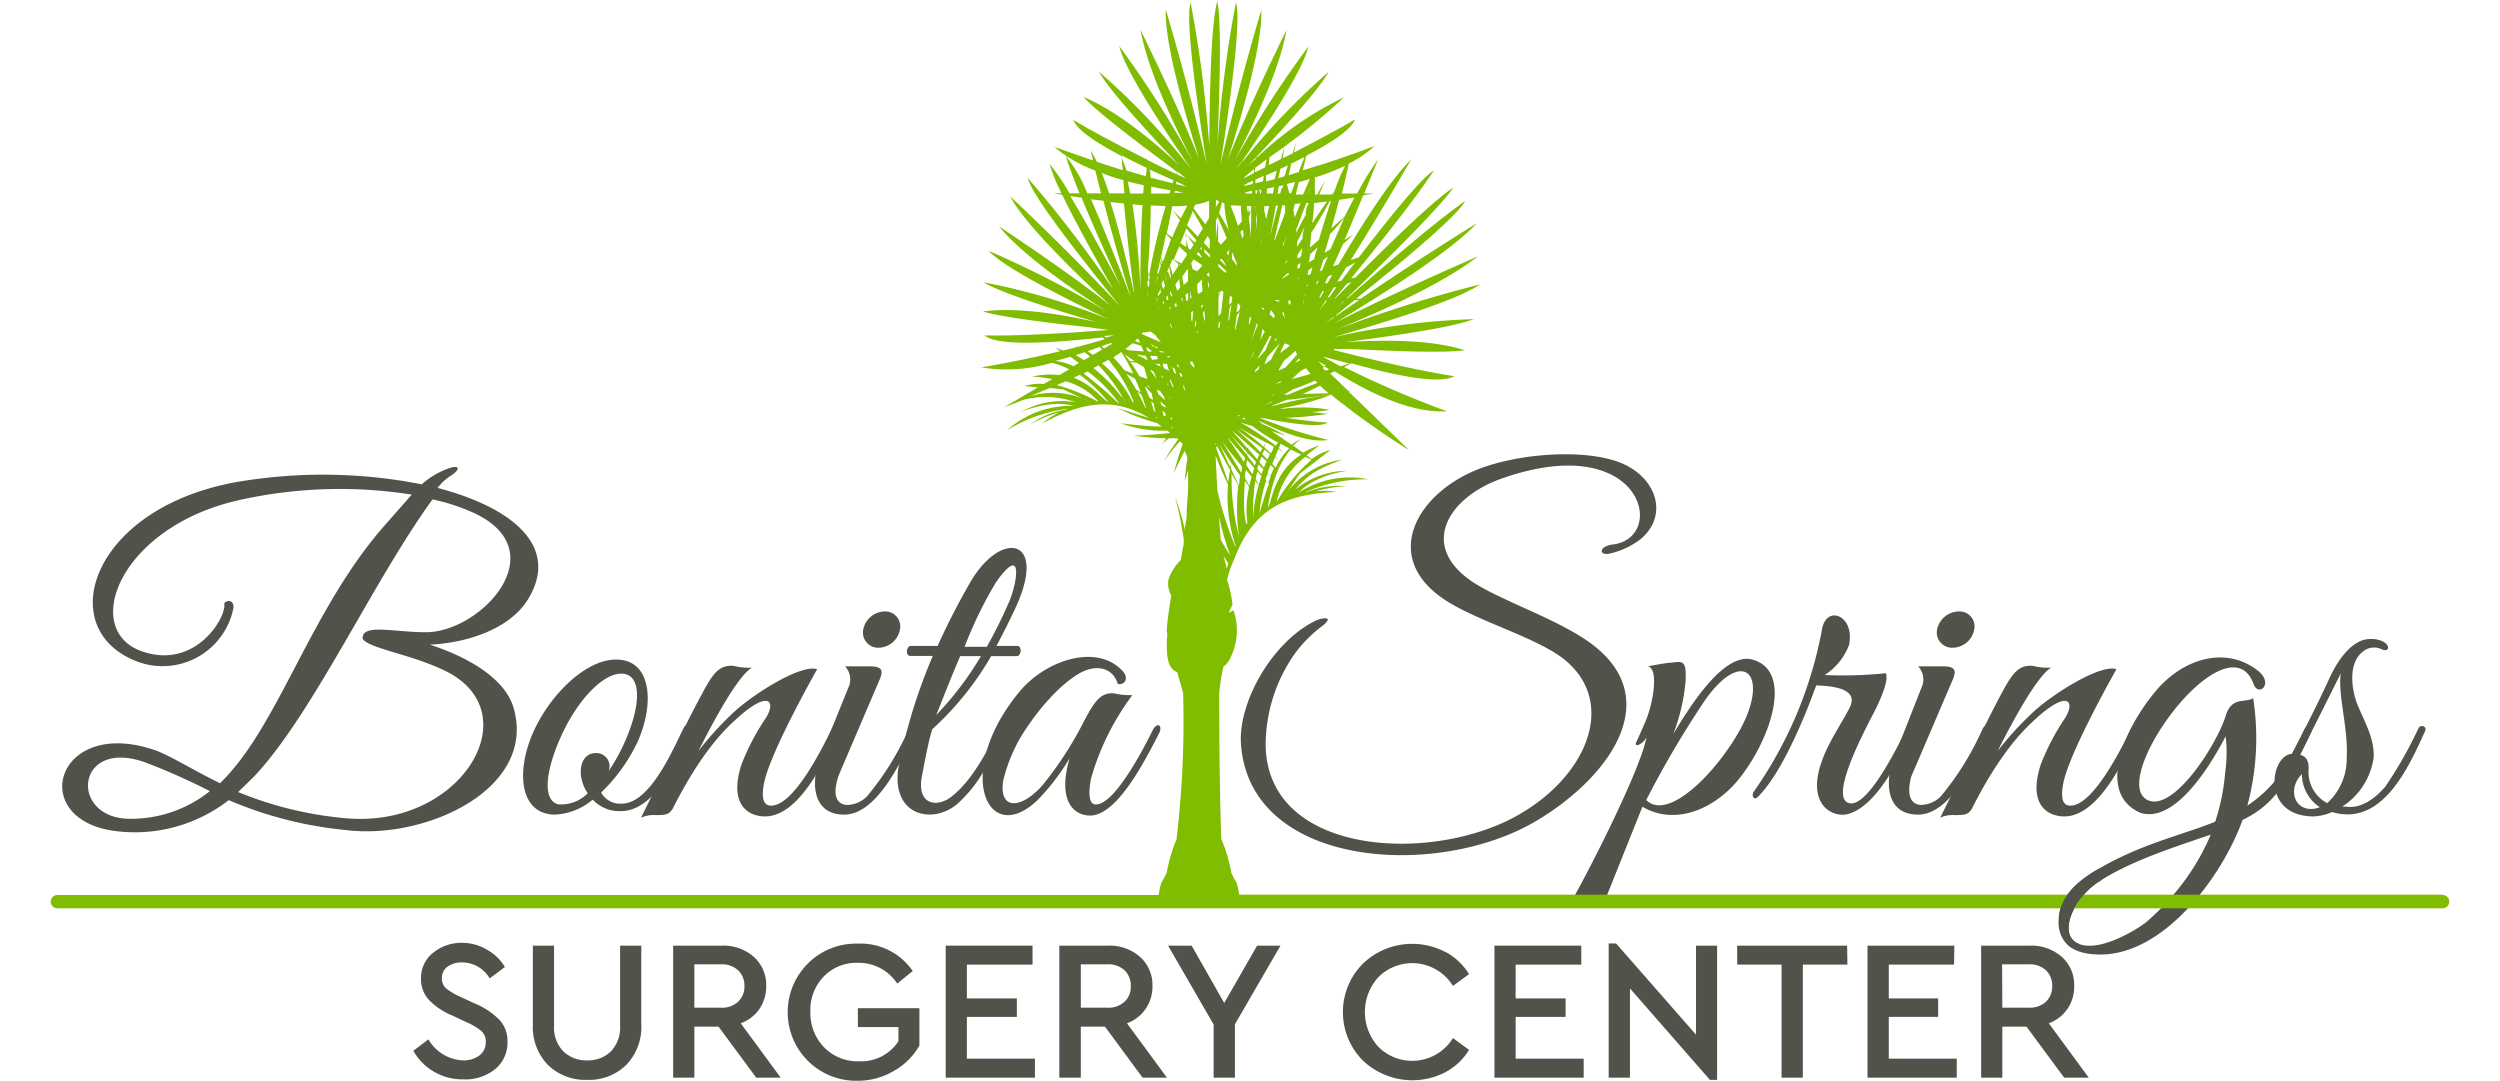 <svg id="Layer_1" data-name="Layer 1" xmlns="http://www.w3.org/2000/svg" width="3.47in" height="1.5in" viewBox="0 0 250.16 107.97"><defs><style>.cls-1{fill:#fff;}.cls-2{fill:#51534a;}.cls-3{fill:#80bc00;fill-rule:evenodd;}</style></defs><rect class="cls-1" width="250.16" height="107.97"/><path class="cls-2" d="M48.77,100.8a4.71,4.71,0,0,1,1.75,1.71L49,103.65a3.19,3.19,0,0,0-2.78-1.6,2.36,2.36,0,0,0-1.42.41,1.35,1.35,0,0,0-.58,1.19,1.3,1.3,0,0,0,.42,1,6.82,6.82,0,0,0,1.42.84l1.48.68A7.51,7.51,0,0,1,50,107.82a3.08,3.08,0,0,1,.78,2.16,3.42,3.42,0,0,1-1.26,2.77,4.75,4.75,0,0,1-3.17,1,5.63,5.63,0,0,1-2.92-.76,5.57,5.57,0,0,1-2.07-2.1l1.51-1.14a4.19,4.19,0,0,0,3.46,2.1,2.6,2.6,0,0,0,1.65-.5,1.62,1.62,0,0,0,.63-1.34,1.38,1.38,0,0,0-.45-1.1,6.1,6.1,0,0,0-1.49-.88l-1.46-.69a6.76,6.76,0,0,1-2.27-1.52,3,3,0,0,1-.81-2.14,3.19,3.19,0,0,1,1.2-2.59,4.5,4.5,0,0,1,3-1A4.83,4.83,0,0,1,48.77,100.8Z" transform="translate(0 -5.83)"/><path class="cls-2" d="M64.17,108.24a5.44,5.44,0,0,1-1.51,4.07,5.29,5.29,0,0,1-3.89,1.49,5.35,5.35,0,0,1-3.94-1.49,5.44,5.44,0,0,1-1.51-4.07v-7.87h2.12v8a3.43,3.43,0,0,0,.93,2.58,3.31,3.31,0,0,0,2.4.9,3.24,3.24,0,0,0,2.36-.9,3.46,3.46,0,0,0,.92-2.58v-8h2.12Z" transform="translate(0 -5.83)"/><path class="cls-2" d="M75.67,113.58l-3.77-5.1H69.48v5.1H67.36V100.37h4.82a4.65,4.65,0,0,1,3.25,1.12,3.78,3.78,0,0,1,1.24,2.92,4,4,0,0,1-.67,2.28,3.87,3.87,0,0,1-1.88,1.45l4,5.44Zm-6.19-7h2.66a2.35,2.35,0,0,0,1.72-.6,2.06,2.06,0,0,0,.63-1.56,2.09,2.09,0,0,0-.63-1.58,2.35,2.35,0,0,0-1.72-.6H69.48Z" transform="translate(0 -5.83)"/><path class="cls-2" d="M91.33,102.91l-1.55,1.26a4.59,4.59,0,0,0-3.94-2.08,4.52,4.52,0,0,0-3.42,1.38A4.81,4.81,0,0,0,81.09,107a4.89,4.89,0,0,0,1.37,3.54,4.66,4.66,0,0,0,3.5,1.4,4.44,4.44,0,0,0,3.94-2v-1.42H85.84v-1.89H92v3.73a6.61,6.61,0,0,1-2.53,2.53,7.06,7.06,0,0,1-3.64,1,6.83,6.83,0,0,1-5-2,6.88,6.88,0,0,1,0-9.72,6.79,6.79,0,0,1,5-2A6.33,6.33,0,0,1,91.33,102.91Z" transform="translate(0 -5.83)"/><path class="cls-2" d="M103.32,102.27H96.75v3.38h5v1.85h-5v4.18h6.81v1.9H94.63V100.37h8.69Z" transform="translate(0 -5.83)"/><path class="cls-2" d="M114.33,113.58l-3.76-5.1h-2.42v5.1H106V100.37h4.83a4.63,4.63,0,0,1,3.24,1.12,3.75,3.75,0,0,1,1.25,2.92,3.91,3.91,0,0,1-.68,2.28,3.85,3.85,0,0,1-1.87,1.45l4,5.44Zm-6.18-7h2.66a2.37,2.37,0,0,0,1.72-.6,2,2,0,0,0,.62-1.56,2.08,2.08,0,0,0-.62-1.58,2.37,2.37,0,0,0-1.72-.6h-2.66Z" transform="translate(0 -5.83)"/><path class="cls-2" d="M123.57,108.24v5.34h-2.13v-5.32l-4.56-7.89h2.36l3.26,5.74,3.29-5.74h2.34Z" transform="translate(0 -5.83)"/><path class="cls-2" d="M144.64,101a6.23,6.23,0,0,1,2.36,2.22l-1.61,1.18a4.79,4.79,0,0,0-7.45-.89,5.17,5.17,0,0,0,0,7,4.79,4.79,0,0,0,7.45-.89l1.61,1.18a6.17,6.17,0,0,1-2.34,2.22,7.19,7.19,0,0,1-8.27-1.14,6.87,6.87,0,0,1,0-9.72,7.13,7.13,0,0,1,8.24-1.15Z" transform="translate(0 -5.83)"/><path class="cls-2" d="M158.23,102.27h-6.57v3.38h5v1.85h-5v4.18h6.81v1.9h-8.93V100.37h8.69Z" transform="translate(0 -5.83)"/><path class="cls-2" d="M171.82,100.37V113.8h-.72l-8-9.15v8.93h-2.13V100.15h.74l8,9.13v-8.91Z" transform="translate(0 -5.83)"/><path class="cls-2" d="M184.86,102.27H180.4v11.31h-2.13V102.27h-4.44v-1.9h11Z" transform="translate(0 -5.83)"/><path class="cls-2" d="M195.53,102.27H189v3.38h4.94v1.85H189v4.18h6.8v1.9h-8.93V100.37h8.69Z" transform="translate(0 -5.83)"/><path class="cls-2" d="M206.55,113.58l-3.77-5.1h-2.42v5.1h-2.12V100.37h4.82a4.65,4.65,0,0,1,3.25,1.12,3.74,3.74,0,0,1,1.24,2.92,3.85,3.85,0,0,1-2.54,3.73l4,5.44Zm-6.19-7H203a2.4,2.4,0,0,0,1.73-.6,2.09,2.09,0,0,0,.62-1.56,2.12,2.12,0,0,0-.62-1.58,2.4,2.4,0,0,0-1.73-.6h-2.66Z" transform="translate(0 -5.83)"/><path class="cls-2" d="M43,70.25c2.93.93,7.4,3,8.38,6.29,2.39,8.11-8.73,13.25-16.71,12.27a39.14,39.14,0,0,1-11.78-3,15.33,15.33,0,0,1-11.3,3.1c-9-1.11-6-11.57,4-8.07,1.63.62,3.63,1.91,6.42,3.28,5.89-5.67,9.08-17.54,16.66-26l2.53-2.88a46.06,46.06,0,0,0-17,.49C11.91,58.33,7.88,69,14.44,71c5.23,1.64,8.24-3.54,8-4.83,0-.26.93-.62.93.36v0a7.23,7.23,0,0,1-9.4,5.5c-9-3.15-4.83-16,10.77-18.22a51.05,51.05,0,0,1,17.46.4,8,8,0,0,1,2.44-1.5c1.41-.58,1.5,0,.44.66a5,5,0,0,0-1.29,1.2c7.62,2,12.14,5.89,9.13,11C51,68.87,46.3,70.12,43,70.25ZM14.44,82c-6.78-2.35-7.53,5.36-1.77,5.67A12.63,12.63,0,0,0,21,84.91,63.61,63.61,0,0,0,14.44,82ZM43.28,55.72C37.35,63.87,31.41,77,25.51,83.36L23.83,85A36.54,36.54,0,0,0,34.6,87.62C46.16,88.68,53.12,77,44.52,72.86c-3.45-1.68-7.8-2.26-8.24-3.23,0-1.51,3-.62,6.43-.62,5.49-.09,12.89-8.11,4.74-11.92A19.62,19.62,0,0,0,43.28,55.72Z" transform="translate(0 -5.83)"/><path class="cls-2" d="M62.14,86.91a3.63,3.63,0,0,1-2.83-1.15,6.29,6.29,0,0,1-3.86,1.5c-3.36-.09-3.85-4.12-2.17-8.06s5.41-7.53,8.42-7.45c3.37,0,3.86,4.13,2.17,8.07a17.17,17.17,0,0,1-3.72,5.23,2.18,2.18,0,0,0,2.08,1.11c2.84,0,5.14-5.5,6.21-7.63.22-.44,1-.26.66.4C68.35,80.62,65.87,86.91,62.14,86.91ZM56.34,79c-1.73,3.64-2.13,6.74-.53,7.22a3.69,3.69,0,0,0,3-1.1A3.93,3.93,0,0,1,58.11,83c0-1,.45-1.9,1.55-1.9A1.33,1.33,0,0,1,61,82.39a1.69,1.69,0,0,1-.09.49,17.3,17.3,0,0,0,1.38-2.4c1.73-3.63,2-6.78.35-7.26C60.73,72.69,58,75.52,56.34,79Z" transform="translate(0 -5.83)"/><path class="cls-2" d="M76.54,87.44c-1.55,0-3.67-1.06-2.35-5.18a23.09,23.09,0,0,1,2.44-4.66c1.07-1.72.27-2.92-3.14.27-1.51,1.37-3.68,3.85-6.16,8.77-.36.62-.76.67-1.69.67a3.06,3.06,0,0,0-1.5.26c2.12-4.21,3.94-8.42,6.11-12.4C71.4,73,72,72.29,73.4,72.37a6,6,0,0,0,1.86.18c-1.33.71-3.77,5.14-5.36,8.33a31.89,31.89,0,0,1,3.67-4c2.13-1.91,6.69-4.7,8.2-4.17,0,0-4.74,8.33-5.32,11.43-.35,1.82.14,2.22.71,2.22,2.31,0,5.14-5.81,6.07-7.67.36-.8,1.07-.49.62.4C82.52,81.81,80,87.44,76.54,87.44Z" transform="translate(0 -5.83)"/><path class="cls-2" d="M84.74,86.29a2.91,2.91,0,0,0,2-.84,28.73,28.73,0,0,0,4.17-6.69c.35-.8,1-.49.57.39-1.15,2.49-3.68,8.11-7,8.11s-3.33-3.45-2.4-5.76L85,74.28a1.94,1.94,0,0,0-.44-1.86l2.43,0c1.42,0,1.42.49.93,1.56l-3.54,8.28s-.44,1-.53,1.29C83.41,85,83.5,86.2,84.74,86.29Zm3.19-15.73a1.52,1.52,0,0,1-1.55-1.82,2.24,2.24,0,0,1,2.12-1.81,1.5,1.5,0,0,1,1.55,1.81A2.21,2.21,0,0,1,87.93,70.56Z" transform="translate(0 -5.83)"/><path class="cls-2" d="M101.75,71.4H99.18a30.42,30.42,0,0,1-5.89,7.31c-.4,1.15-1,4.52-1,4.52-.67,3,1.37,3.37,2.83,2.3,2-1.5,3.5-4.29,4.7-6.69.36-.79,1-.62.58.27C98.43,83.19,97.67,84.38,96,86c-2.4,2.31-6.78,1.55-6.12-3.32a55.23,55.23,0,0,1,3.46-11.3H91.07c-.48,0-.4-1,.09-1h2.66c1-2.22,2.13-4.39,3.23-6.3,3.06-5.36,7.85-4.6,4.57,2.48-.62,1.33-1.24,2.57-1.91,3.82h2.13C102.28,70.43,102.19,71.4,101.75,71.4Zm-5.67,0c-.93,2.17-1.77,4.34-2.39,5.89a32.27,32.27,0,0,0,4.47-5.89ZM99.67,64a41.28,41.28,0,0,0-3.15,6.47h2.22A48,48,0,0,0,101,65.91C101.8,64,102.42,60.1,99.67,64Z" transform="translate(0 -5.83)"/><path class="cls-2" d="M109.24,87.35c-1.47.09-3.55-1.06-2.22-5.71a22.58,22.58,0,0,1-3.19,4.16c-5.09,4.87-8.46-2.88-1.77-10.9,2.66-3.15,7.75-4.78,10.28-2,.62.67.26,1.42-.49,1.29-.49-1.64-2.12-2-3.76-1.11-2,1.11-4.3,3.72-5.9,6.34a15.85,15.85,0,0,0-1.81,4.47c-.45,3.1,2,2.75,4.07.27a36.14,36.14,0,0,0,4-6.21c1-1.86,1.59-2.92,3-2.83a6.72,6.72,0,0,0,1.86.18,25.74,25.74,0,0,0-4.12,8.28c-.36,1.82-.13,2.66.44,2.66,1.86.09,4.79-5.54,5.72-7.44.4-.8,1.06-.54.62.35C114.6,81.81,111.9,87.13,109.24,87.35Z" transform="translate(0 -5.83)"/><path class="cls-2" d="M161.16,61.12c-1.19.31-1.24-.71.22-.89,5.54-.66,3-11.65-11.25-6.55-5.27,1.9-8.37,6.86-2.39,10.54,2.7,1.64,7.18,3.19,10.45,5.23,9,5.58,3.11,13.91-4.38,18.39-10,6-28.89,4.74-29.64-7.75-.23-4.21,3.23-10.24,7.57-12.28.62-.26,1.91-.44.45.67a12.73,12.73,0,0,0-3.06,3.32,15.92,15.92,0,0,0-2.48,8.29c-.09,11,15.81,12.14,24.68,7.53,7.44-3.9,10.59-11.52,5.22-15.87-2.74-2.21-8.68-3.81-12-6-6.6-4.39-2.57-11,3.9-13.25,4.43-1.55,11-1.82,14.22-.22s4.21,5.18,1.46,7.44A7.91,7.91,0,0,1,161.16,61.12Z" transform="translate(0 -5.83)"/><path class="cls-2" d="M175.36,71.75c-3-.84-6.6,5.28-7.93,7.45a19.42,19.42,0,0,0,1.24-5.32c.09-2.17-.31-1.95-1.59-1.81-.36,0-2.18.35-2.18.35,1.07.22.58,3.59-.26,5.54-.22.53-.67,1.55-.89,2-.31.62.53.36,1-.4-.6,3.06-5.07,12.06-7.68,16.71.83-.05,1.67-.1,2.51-.11.29,0,.59,0,.89,0l3.88-9.69c3.15,1.87,7,.36,9.48-2.56C177.09,80,179.57,72.91,175.36,71.75Zm-1.19,6.92c-2.4,4.38-7.27,9.3-9.44,7.13a97.3,97.3,0,0,1,5.93-10.06C174.43,70.47,177.09,73.22,174.17,78.67Z" transform="translate(0 -5.83)"/><path class="cls-2" d="M184.84,87.22c-1.51.35-4.21-1-2.44-5.58.67-1.82,2.26-4.13,2.75-5.23.62-1.47-.93-2-3.41-2.08l-.53,1.41c-1.07,2.79-3.19,7.71-5.36,9.79-.36.32-.62-.17-.36-.57a41.23,41.23,0,0,0,6.83-16.26c.44-2.48,3.32-1.38,2.7,1.59a6.14,6.14,0,0,1-2.44,3,41,41,0,0,0,6.12-.18c.31.62-.4,2.31-.93,3.42-.67,1.37-5.19,9.48-2.53,9.61,1.82,0,4.56-5.49,5.49-7.4.4-.75,1-.44.54.44C190,81.81,187.72,86.51,184.84,87.22Z" transform="translate(0 -5.83)"/><path class="cls-2" d="M192.19,86.29a2.91,2.91,0,0,0,2-.84,28.72,28.72,0,0,0,4.16-6.69c.36-.8,1-.49.58.39-1.15,2.49-3.68,8.11-7,8.11s-3.32-3.45-2.39-5.76l2.84-7.22a1.91,1.91,0,0,0-.45-1.86l2.44,0c1.42,0,1.42.49.93,1.56l-3.54,8.28s-.45,1-.54,1.29C190.86,85,191,86.2,192.19,86.29Zm3.19-15.73a1.53,1.53,0,0,1-1.55-1.82A2.26,2.26,0,0,1,196,66.93a1.5,1.5,0,0,1,1.55,1.81A2.23,2.23,0,0,1,195.38,70.56Z" transform="translate(0 -5.83)"/><path class="cls-2" d="M206.55,87.44c-1.55,0-3.68-1.06-2.35-5.18a23.09,23.09,0,0,1,2.44-4.66c1.06-1.72.26-2.92-3.15.27-1.5,1.37-3.68,3.85-6.16,8.77-.35.62-.75.67-1.68.67a3.1,3.1,0,0,0-1.51.26c2.13-4.21,4-8.42,6.12-12.4,1.15-2.13,1.73-2.88,3.14-2.8a6.1,6.1,0,0,0,1.87.18c-1.33.71-3.77,5.14-5.37,8.33a32.82,32.82,0,0,1,3.68-4c2.13-1.91,6.69-4.7,8.2-4.17,0,0-4.74,8.33-5.32,11.43-.35,1.82.13,2.22.71,2.22,2.3,0,5.14-5.81,6.07-7.67.36-.8,1.06-.49.62.4C212.53,81.81,210,87.44,206.55,87.44Z" transform="translate(0 -5.83)"/><path class="cls-2" d="M224.4,87.79c-2,5.59-7.79,13.47-14.22,13.47-2.79,0-4.16-1.1-4.16-3.41s1.72-3.85,3.85-5.09c4.34-2.57,8.37-3.41,11.79-4.79a21.14,21.14,0,0,0,1-4.92,14.08,14.08,0,0,0,.05-3.63c-1.42,2.75-5,8.73-8.51,7.67-4.43-1.91-1.77-8.29,1.51-12.19,2.61-3.15,6.95-4.65,10.28-2,1.55,1.29,0,2.62-.49,1.29-1.15-3.15-4.43-1.38-7.13,1.64-3.24,3.63-5.72,9-3.41,10,2.61,1.11,6.91-5.67,7.75-8.46.62-2,2-1.24,2.75-1.77a26.08,26.08,0,0,1-.58,10.76,13.27,13.27,0,0,0,3.1-2.88,25.36,25.36,0,0,0,2.57-4.69c.4-.8,1.11-.54.67.35C229,83.76,227.68,86.24,224.4,87.79Zm-4.74,2c-3.23,1.11-6.95,2.39-9.75,4.25s-4.47,6.34-.79,6.34c1.9,0,4.52-1.51,5.58-2.31a25.17,25.17,0,0,0,4-4.34,23,23,0,0,0,2.52-4.47Z" transform="translate(0 -5.83)"/><path class="cls-2" d="M233.35,87a4.84,4.84,0,0,1-1.82.44c-5.36,0-4.34-6.16-2.21-6.25,1.2-2.26,2.66-5.14,3.81-7.66.8-1.73,2.13-3.59,3.68-3.81a2.77,2.77,0,0,1,1.64.22c.79.4.62,1.15-.18.75a1.76,1.76,0,0,0-1.42,0c-2,1-1.59,4-.93,5.62s1.68,3.28,1.6,5.23a7,7,0,0,1-3.15,4.92l.31,0c1.51.23,2.88-.7,4-2A40.75,40.75,0,0,0,242,78.62c.22-.44.89-.17.67.27C241,82.57,238.36,88.5,233.35,87Zm-3-3.81c-1.42,1.41-.84,3.5.88,3.5a2.06,2.06,0,0,0,.89-.18A3.94,3.94,0,0,1,230.34,83.19Zm3.9-10.11c-1.2,2.4-3.1,6.25-4.17,8.2,0,0,1,0,.93,1.42a3.52,3.52,0,0,0,1.86,3.41,6,6,0,0,0,1.95-4.61C235,78.71,233.88,75.08,234.24,73.08Z" transform="translate(0 -5.83)"/><path class="cls-3" d="M244.41,95.27H124a9.1,9.1,0,0,0-.26-1.19c-.19-.32-.37-.64-.53-1a16,16,0,0,0-1-3.39S122,84.89,122,75.19a17.17,17.17,0,0,1,.43-2.75,1.94,1.94,0,0,0,.7-.9,6.1,6.1,0,0,0,.34-4.59l-.05-.13-.11.06a2.79,2.79,0,0,0-.33.19V67c.11-.23.23-.49.35-.8a14.14,14.14,0,0,0-.54-2.44,9.8,9.8,0,0,1,.63-1.87c1.94-5.2,5.1-6.7,10.32-6.92h0a8.35,8.35,0,0,0-2.06-.08,13.55,13.55,0,0,1,3-.49,8.28,8.28,0,0,0-3.92.59h.07l-.19,0a14.82,14.82,0,0,1,6.32-1.28,9.41,9.41,0,0,0-7,1.33c1.67-1.81,4.85-2.18,4.85-2.18a8.24,8.24,0,0,0-5.2,1.88c1.36-1.67,2.64-2.22,4.69-3a8.26,8.26,0,0,0-5.92,3.9h0l0,0,0,0,1.67-2.49,3.09-2.38a5.25,5.25,0,0,0-1.87.91l-.53-.37c.38-.31.81-.64,1.27-1a8.58,8.58,0,0,0-1.61.73l-1-.69a6,6,0,0,1,.8-.71,5.14,5.14,0,0,0-.95.61l-1-.67.16-.36h0l.08-.19a1.07,1.07,0,0,0-.14.16,16.65,16.65,0,0,0-2-1l-.49-.34.47.18c2.85,1.37,5.05,2,6.58,1.74h0a52.34,52.34,0,0,1-6.9-2.22l.36.05h.09q5.5,1.09,6.39.43c-1.06-.07-2.46-.22-4.19-.47a39.06,39.06,0,0,0,4.28-.41c-.33,0-.95-.09-1.71-.18a11.47,11.47,0,0,0,1.82-.22,15.47,15.47,0,0,0-4.57-.11l-.43,0,.55-.12h.19l-.13,0a26.52,26.52,0,0,0,4.5-1.25,35.62,35.62,0,0,0-5.69,1.08l-.2,0c.53-.2,1-.4,1.48-.59,1.54-.15,3.16-.34,4.43-.53A78.29,78.29,0,0,0,141,50.79l-6.05-5.86.25-.08-.3,0-1.8-1.74.45-.21q6.84,4.27,11.23,4a101.19,101.19,0,0,1-10.29-4.43l.73-.37q8.44,2.35,10.31,1.29-4.29-.65-12.11-2.63l.13-.1,1.47,0q9.28.48,11.54.13-4.12-1.32-12.07-.8c6.85-.87,11.2-1.63,13-2.31a73.29,73.29,0,0,0-14.15,1.83q12.1-3.47,14.75-5.3a127,127,0,0,0-14.34,4.51q10-4.11,14.16-7.33-9.46,4.14-14.35,6.69,11.3-6.82,14.22-10-6.14,3.82-11.61,7.55h-.47q10-8,10.91-9.77-3.48,2.42-11.8,9.76h-.08q9.1-8.76,10.71-11.11-2.25,1.43-9.8,9l-.44.09q6.16-7.53,8.28-10.8c-1,.58-3.5,3.48-7.5,8.69l-.82.28q3-4.8,6.05-10.07-2.53,2.46-7.27,10.5l-.55.2,1-2.24q.51-.43,1-.93l-.85.54c.58-1.38,1.21-2.87,1.87-4.48l1.1-.18h-1c.44-1.09.91-2.23,1.39-3.43a29.85,29.85,0,0,0-2.1,3.43h-1.53c.27-1.06.5-2.06.7-3a10.79,10.79,0,0,0,2.57-1.75q-3,1.13-5.75,2l.07-.25-.12.26-.12,0V22.3l0,.1-1.26.39c.11-.47.23-.95.35-1.46,2.95-1.54,4.58-2.76,4.88-3.64-1.55.93-3.59,2-6.1,3.32q.1-.51.21-1.05c-.12.39-.24.76-.35,1.13l-1,.5c.06-.39.12-.79.19-1.21-.13.43-.25.86-.37,1.29l-1.21.6.07-.79a65.71,65.71,0,0,0,7.46-6,33.59,33.59,0,0,0-8.76,6.08v-.12q6-6.33,7.23-8.51a69.65,69.65,0,0,0-8.63,9v-.1q6-8.79,6.58-11.42a106.71,106.71,0,0,0-7.45,11.57q4.49-8.65,5.27-13.24-4.07,8.37-5.87,13,3.5-11.16,3.35-15-2.4,8.16-4.09,15.5Q124.34,7.91,123.67,6a124.65,124.65,0,0,0-1.86,14.41q.52-12,0-14.55-.74,2.61-.8,14.55A126.29,126.29,0,0,0,119.14,6q-.65,1.93,1.61,16.19-1.69-7.34-4.1-15.5-.14,3.83,3.35,15-1.8-4.58-5.87-12.95.8,4.59,5.27,13.24A105.21,105.21,0,0,0,112,10.36q.64,2.76,7.19,12.31a68,68,0,0,0-9.25-9.77q1.33,2.32,8.08,9.4-5.56-5.16-9.6-6.85,1.42,1.61,8.71,7l.6.46-.08.24-2.79-1.37c0-.06,0-.12,0-.17l0,.14c-3.15-1.58-5.63-2.91-7.45-4q.45,1.32,4.84,3.62c0,.48.07.94.1,1.4q-1.26-.39-2.61-.84a8.87,8.87,0,0,0-.61-1.13c.09.34.17.67.25,1-1.27-.43-2.58-.89-4-1.4l0,0,0,0,.07,0a13.28,13.28,0,0,0,4.15,2.41c.19.77.38,1.53.58,2.28h-1.38a14.1,14.1,0,0,0-2.15-3.74c.29,1,.75,2.2,1.37,3.74h-1a21.73,21.73,0,0,0-2-2.95,18,18,0,0,0,1.2,2.95h-.84l.91.15q1.61,3.34,5.14,9.52a121.38,121.38,0,0,0-8.58-11.2q.39,1.94,9.22,12.82-5-5.34-11-11,1.74,3.27,10.11,11-3.75-3-11.24-8,2.89,3.47,10.87,8.56a104,104,0,0,0-11.89-6.1q1.89,2,12,6.85a65.9,65.9,0,0,0-12.53-3.7q2.25,1.31,11.36,4-7.2-1.63-11.4-1.08,2,.65,10.7,1.59c.52.08,1.17.17,1.92.26q-8.16.63-12.45.55,1.55,1.35,11.8.2l.21.19-1,.29-.16-.14.13.15-1.75.48-.18-.07.11.09-1.3.32c-.26-.1-.5-.19-.75-.26l.46.33c-2.37.57-5,1.12-7.94,1.63h.09a15.86,15.86,0,0,0,7-.47,7.3,7.3,0,0,1,1.75.66l-1,.57a7.73,7.73,0,0,0-2.7.15,15.74,15.74,0,0,1,2,.25l-.85.49a5.09,5.09,0,0,0-1.91.2l1.31.15-3.41,2,2-.77a8.79,8.79,0,0,1,5.15.23,8.32,8.32,0,0,0-5.43,1s2.92-1.31,5.28-.61a9.41,9.41,0,0,0-6.65,2.43,14.9,14.9,0,0,1,6.08-2.15l-.18.07.06,0a8.27,8.27,0,0,0-3.67,1.5A13.66,13.66,0,0,1,106,47a8.58,8.58,0,0,0-1.73,1.13h0c4-2.16,7.13-2.71,10.73-.55l-3.15-1a19.54,19.54,0,0,0,3.91,1.49l.5.36c-1,0-2.39-.12-4.11-.33a12.11,12.11,0,0,0,4.65.74l.29.22,0,0c-.78.1-1.89.22-3.65.28a26.34,26.34,0,0,0,3.26.26c-.14.19-.27.38-.4.58.12-.12.35-.33.65-.58l.82,0,.13.12a18,18,0,0,0-1.43,2.18c.71-1,1.21-1.56,1.6-2l.25.25,0,.12c-.25.66-.52,1.52-.87,2.82.43-.92.78-1.62,1.1-2.24l.27.7c-.1.63-.19,1.38-.27,2.32.12-.38.23-.74.34-1.07v.32c0,.27,0,.55,0,.82v.23h0c0,.8-.07,1.63-.14,2.46v0l0,.16v0l0,.18v0l0,.17h0c0,.45-.1.9-.17,1.35v0l0,.17v0l0,.17v0a26.79,26.79,0,0,0-1-3.38,42,42,0,0,1,.87,4.23h0V60l0,.17c-.1.49-.2,1-.29,1.61a5,5,0,0,0-1.25,2,2.48,2.48,0,0,0,.29,1.55v0s-.39,2.32-.45,3.46a.82.82,0,0,0,.06.38c-.09,1-.15,2.64.39,3.38a1.13,1.13,0,0,0,.59.44c.26.93.45,1.54.6,2.13a100.22,100.22,0,0,1-.65,14.5v.08h0a16.1,16.1,0,0,0-1,3.39,10.48,10.48,0,0,1-.54,1,9,9,0,0,0-.26,1.21H5.75a.67.67,0,0,0,0,1.34H244.41a.67.67,0,1,0,0-1.34Zm-123.66-62v-.07L121,33c0,.15,0,.3,0,.45Zm.22.82v.42l-.06,0-.06-.53ZM120.51,31l0-.33c.19.2.38.4.57.58v.27Zm.16,7.83a2,2,0,0,0,0-.26l0,0Zm-.16-2,.08.91-.08.13c0-.21-.08-.43-.13-.65S120.46,36.93,120.51,36.8Zm-.26-.2-.07-.29.23-.15Zm-.35-1.46-.09-.38c0-.21,0-.42,0-.64l.46-.43h0q0,.61.06,1.17Zm-.09,3.93-.06-.13.08-.2,0,.23Zm0,3.83,0-.06v-.09A.53.53,0,0,1,119.82,42.9Zm.07-1.89,0,.06h0l0,0Zm.38-10.26-.16-.16.13-.2,0,.05Zm0,.68v.07l-.51-.33.15-.25C120,31.09,120.15,31.26,120.26,31.43Zm0,.83v.1c-.16.17-.31.34-.47.5h0v0l-.47-.22c0-.19-.09-.39-.13-.59l.25-.38Q119.87,32,120.27,32.26Zm-.56,5.85c0,.14-.1.28-.14.41l0,0c0-.24,0-.49.08-.77Zm-.41,3.75.21.4v.29c-.12-.15-.25-.29-.39-.44l0-.2ZM119.18,37l.21-.14c0,.39-.07.75-.09,1.09l-.1-.19C119.2,37.49,119.19,37.23,119.18,37Zm.24-3.84.07,0,0,0Zm.11,11v0l-.1-.06v0Zm0,.84v.1h0V45Zm-.31-9.45-.12.07c0-.26,0-.51,0-.78l0,0C119.14,35,119.18,35.28,119.23,35.53Zm3.51,27.1,0,0a12.53,12.53,0,0,0-.31-1.31c.15.26.32.53.5.82C122.85,62.29,122.79,62.46,122.74,62.63Zm-.58-2.88c-.06-.78-.12-1.58-.17-2.38a25.74,25.74,0,0,0,1.13,3.94A13.89,13.89,0,0,1,122.16,59.75Zm1.47.68a33.64,33.64,0,0,1-1.8-5.63c-.08-1.28-.14-2.48-.18-3.49a29,29,0,0,0,1.24,2.88,15.53,15.53,0,0,0,.77,6.18Zm-.53-7.63c-.08.4-.14.79-.19,1.19-.42-1.23-.85-2.46-1.22-3.49l.12-.12C122.17,51.09,122.6,51.92,123.1,52.8Zm-1.42-23.26h0c0-.58,0-1.15,0-1.72.07-.14.13-.28.19-.41l.06.15C121.82,28.25,121.74,28.92,121.68,29.54Zm.25,10v-.31l0,0s0,.07,0,.11l0,.22Zm0,.32,0,.29v-.28Zm0-1.3v-.43l.19-.26-.06.58Zm0-1.21V35.53l.21-.62.1-.07.2.11q-.14,1.13-.24,2.13Zm0-3.58v-.1l.11.14Zm.19,1.12-.19.34v-.21Zm.32-2-.52-.51v-.27l.79.73,0,.2Zm-.38-1.11.17-.19C122.83,32.46,122.91,32.62,122.1,31.78Zm.11-1.56-.27-.35c0-.77,0-1.55,0-2.31l.87,2Zm-.3,19.61,0,.09h0l0-.1Zm1.33,3.22c.23.4.47.81.72,1.22a20.33,20.33,0,0,0,.07,5.14A23.36,23.36,0,0,1,123.24,53.05Zm.73,1.16-.73-1.57c0-.18,0-.37,0-.56l-.09.39c-.42-.9-.77-1.64-1.1-2.33v0c.51.87,1.13,1.82,2.07,3.15C124.07,53.59,124,53.9,124,54.21Zm.24-1.24c-.72-1.23-1.37-2.24-1.89-3.1h0c.52.73,1.2,1.55,2,2.54C124.3,52.59,124.26,52.78,124.21,53Zm1.86-1c.06-.18.12-.37.19-.56l.53.47-.27.64Zm.39.71c-.06.17-.13.33-.18.5l-.41-.53c0-.15.08-.29.13-.44Zm-.1-2.09-.2.37c-1-1.05-1.8-1.72-2.53-2.38C124.41,49.26,125.25,49.81,126.36,50.62Zm-2.74-11.84c0-.22.09-.71.19-1.49l.28-.33c-.22.93-.36,1.54-.43,1.8Zm2.9,11.95c.19.14.4.29.61.46-.09.18-.18.36-.26.55l-.52-.55C126.4,51,126.46,50.89,126.52,50.73Zm.37,2.42.3.31c-.08.21-.17.43-.24.66l-.27-.36Zm0-.09c.09-.26.18-.51.29-.77l.35.31c-.13.26-.25.54-.36.82Zm.26-2-.6-.55.19-.5.75.44C127.41,50.67,127.3,50.87,127.19,51.08Zm-.72-.65c-1-.9-1.81-1.45-2.56-2,.83.56,1.72,1,2.85,1.63A4.85,4.85,0,0,0,126.47,50.43Zm-2.58-3,.07-.08.32,0h0l-.23.07Zm.22-10.62-.28.23c0-.28.08-.59.12-.94l.26.3Zm-.25-4.45-.5-.68,0-.71c.2.47.37.87.49,1.17ZM126,51.24l-.21.47c-.3-.37-.6-.72-.89-1.06l0-.24-.07.21c-.58-.68-1.13-1.29-1.57-1.79l0,0C124.07,49.47,125,50.34,126,51.24Zm-.31.72-.13.36c-.27-.36-.53-.68-.76-1l0-.27Zm-2.4-4.66-.07,0h.07ZM124.78,51l-.06.21c-1-1.28-1.62-2-1.67-2.06h0S123.64,49.78,124.78,51Zm-.18.58-.12.39C122.36,48.75,122.15,48.76,124.6,51.56ZM123,48.51h0l.16.15,0,0Zm0-10.73-.08.06c0-.34.07-.76.11-1.25l.2-.34C123.13,36.85,123.05,37.36,123,37.78Zm-.07.52c-.14,1-.14,1.09,0,.05Zm1.85,19.38c.17,1.23-.53.33-.21-3.82l.43.6A10.36,10.36,0,0,0,124.77,57.68Zm.24-3.3-.43-.77c0-.27,0-.55.08-.85l.58.69C125.15,53.75,125.08,54.06,125,54.38Zm-.3-2.08c0-.17.05-.35.07-.54l.72.82c-.07.21-.13.42-.19.63Zm.68,5.35a19.77,19.77,0,0,1,.21-3.78l.34.41A14.53,14.53,0,0,0,125.39,57.65Zm.24-3.94c.05-.26.11-.52.18-.79l.41.46c-.1.28-.18.56-.26.85Zm.38,3.47,0,.08h0a13.05,13.05,0,0,1,.68-3.41l.28.3C126.58,55.18,126.31,56.23,126,57.18Zm4.61-5.72.61.29A16.11,16.11,0,0,0,127.74,56h0A7.61,7.61,0,0,1,130.62,51.46Zm-.43-.22c-2.84,1.82-2.88,4.72-3.34,5.31a15.56,15.56,0,0,1,1-3.69l0,0,0,0a8.65,8.65,0,0,1,1.29-2.14ZM129,50.61a7.16,7.16,0,0,0-1.36,1.93l-.33-.37.27-.68.41.32-.38-.38c.1-.25.21-.5.31-.76l.54.34-.5-.42.19-.44Zm-.55-1.34a3.11,3.11,0,0,0-.23.28l-1-.69C127.57,49,128,49.11,128.4,49.27Zm-.57.73-.22.34A33.47,33.47,0,0,0,124.1,48l0,0c.38.14.79.26,1.23.38A16.11,16.11,0,0,0,127.83,50Zm.93-18.25v.1l-.17.27,0-.13Zm-.11-.87,0-.1h0Zm3.64,4,.15,0-.36.63H132Zm-.27-2c.12-.38.24-.76.35-1.13l.46-.34q-.29.67-.57,1.38Zm.58,2.94h.13c-.25.33-.51.67-.76,1h0Zm0,6.49-.21.12-.54-.52Zm-.93-6.08c.07-.13.13-.27.2-.41h0Zm.08-2.06h-.11l.1-.28.14-.06Zm-.21-2.55L131,32c0-.27.06-.54.1-.81l.76-.71C131.72,30.82,131.61,31.22,131.5,31.63Zm-.13,3.43-.12.31h0l.1-.3Zm-.42-10h-.09c.07-.2.13-.4.2-.61C131,24.7,131,24.9,131,25.11Zm.29,7.45c-.06.22-.12.45-.17.67l-.3.11c0-.17,0-.34.08-.51Zm-2.73,7.61a3.25,3.25,0,0,0,.46.17l-.12.16-.83.63C128.2,40.79,128.36,40.47,128.51,40.17Zm-.3-3,.07-.14h.05c.06.2.12.42.19.64Zm.61-1.29,0,0h.22l0,.38-.18,0Zm-.26,5.88c.31-.26.64-.54,1-.86,0,.12.09.25.14.38l-1.14,1.28-.73.34C128.09,42.48,128.34,42.1,128.56,41.74Zm1.76-12.2-.63.94,0-.46c.26-.51.53-1.05.8-1.63C130.42,28.76,130.37,29.14,130.32,29.54Zm.14,5.68h.09l0,.11h-.07Zm-.07.61-.16.63h0l.12-.63Zm-.5,5.81.11.2-.49.23Zm-.18-6.32Zm.06-1.64.08-.18,0,0,0,.18Zm.22-1.13-.25.15v-.37l.3-.25Zm-.26-.89c0-.12,0-.24,0-.36l.48-.7c0,.23-.06.47-.08.72S129.85,31.55,129.73,31.66Zm.42,11.2.42-.24c.14.18.3.36.48.55l-.14.08-1.73.47C129.53,43.42,129.86,43.13,130.15,42.86Zm.46-8.5V34.3l.18-.06,0,.1Zm.38,1.71.08-.23h0Zm-.36-8.9c-.38.69-.72,1.32-1,1.91l0-.36c.3-.77.61-1.63,1-2.63l.26,0C130.74,26.41,130.68,26.78,130.63,27.17Zm-1.19.42c0-.28-.07-.55-.11-.81l.15-.59.56-.05Zm-.25-2.48H129c-.07-.32-.15-.63-.24-.92l.84-.2C129.46,24.38,129.32,24.75,129.19,25.11Zm-.32,8v.15l-.68.42h0C128.39,33.47,128.62,33.28,128.87,33.08Zm-.52-2.79.26-.82v.16C128.53,29.86,128.43,30.08,128.35,30.29Zm0-4h.15c0,.25,0,.51,0,.78C127.09,31,127.3,30.82,128.31,26.29Zm-.85,9.56,0-.06H128l0,.16Zm.43,2.28-.11-.11,0,0Zm-.37,1.47a.57.57,0,0,0,.13.08l-.25.27Zm-.18-2-.43-.42.14-.4.38.54,0,.06Zm.76-12.48h-.39l.12-.72.5-.1C128.25,24.57,128.17,24.84,128.1,25.11Zm-.34,1.21c-.35,1.28-.59,2.24-.74,2.85l0-.1c.12-.59.29-1.49.51-2.73Zm-.51-1.21h-.61l0-.49.71-.14ZM127,26.36c-.11.46-.2.91-.3,1.33-.06-.29-.13-.57-.19-.85l0-.46Zm-.77,3.24,0,.15-.16.77ZM126,24.74l.21,0-.06.41h-.07C126.08,25,126.06,24.86,126,24.74Zm.51,11.85-.06.16-.27-.25h0Zm-.23,2.19,0-.12.28.25c-.18.32-.34.64-.51.94C126.19,39.51,126.25,39.15,126.31,38.78Zm.07-14.88-.73.18v-.36l.83-.37C126.44,23.53,126.41,23.72,126.38,23.9Zm-.7,2.49h0a11.82,11.82,0,0,0,.13,1.34c-.07.69-.13,1.32-.19,1.95C125.72,28.63,125.7,27.59,125.68,26.39Zm.1-1.28h-.12V24.8l.22,0A2.37,2.37,0,0,0,125.78,25.11Zm0,13,.12.11c-.26.62-.5,1.22-.73,1.81C125.36,39.41,125.56,38.78,125.76,38.1Zm-1.13-13V25l.56-.14.11,0,0,.25Zm.11,14.07v.08l0,.09Zm.47-12.8c0,.13,0,.25,0,.37l-.25.3,0-.52-.1.49-.09-.65Zm0,.41c0,1,0,1.87-.06,2.73,0-.67-.1-1.34-.18-2Q125.09,27.14,125.19,26.79Zm-.3,16.73.13-.13v0l-.12.09ZM125,38a1.55,1.55,0,0,0-.08.23q.07-.39.15-.81l.14.15-.2.7C125,38.17,125,38.08,125,38Zm.51,2.78c0,.14-.07.28-.1.42l-.37.7C125.21,41.56,125.36,41.18,125.53,40.77Zm-.18-16.62-.82.19v-.1L125,24l.39-.18Zm-.81,23.33h0l0,.05c0,.07.09.14.14.21l-.35-.11Zm1.38-4.75-.35.27.05-.23.46-.48C126,42.44,126,42.58,125.92,42.73Zm.38,3.32,0,0h0Zm-.48-4.36v0c.37-.68.81-1.47,1.29-2.37l.13.09c-.19.4-.39.86-.59,1.38Zm1-.22,1.28-1.4c-.27.47-.57,1-.91,1.66l-.64.49Zm.11,5.09h0Zm-.37-.27h0l.66-.35.14,0Zm.92-1-.26,0,0,0,.36-.09Zm.62-1.26-.51.14,0,0,.75-.35Zm.4,1.2.91-.54c.65-.22,1.35-.5,2.2-.87l.24.23c-.88.33-1.85.72-2.89,1.17Zm1.72,0c.77-.34,1.39-.64,1.88-.91.26.25.55.51.86.78C131.87,45.12,131,45.15,130.26,45.17Zm2.43-2.4-.27-.26.17-.17,0,0,.46.29Zm2.39-.71-.88.27c-.6-.31-1.18-.63-1.73-.94l.06,0,.67.16Zm-2.43-4,.8-.63h.11Zm.68-2.17,0,0h0Zm2.24-.16a3.69,3.69,0,0,0,.54-.06l-2.33,1.6-.1,0Zm-1.69.7.66-.63h.06Zm1.42-2.54-1.65,1.67h-.05c.43-.51.84-1,1.24-1.5Zm-.53-1.46.92-.52c-.46.59-.93,1.22-1.42,1.87l-.39.07Zm-1,2L133,35.5h-.15c.21-.32.41-.65.62-1Zm-.39-1.26c-.16.27-.32.56-.49.84l-.24,0,.31-.68Zm-.24-2.52-.54.33c.19-.64.38-1.26.55-1.88.49-.52,1-1.08,1.44-1.66C134.14,28.4,133.66,29.47,133.16,30.62Zm2.45-5.21c-.32.61-.64,1.25-1,1.93l-1.31,1.16c.29-1,.54-1.95.78-2.86Zm-2.17-.3.17-.35-.12.35Zm-1.86-1.68a23.12,23.12,0,0,0,3.1-1.2,19.05,19.05,0,0,0-1.05,2.49l-.28.39H132c.2-.46.39-.93.58-1.41l-.77,1.41h-.23C131.55,24.55,131.57,24,131.58,23.43Zm-.09,2.74.09-.2,1.29-.16c-.51.73-1,1.47-1.5,2.18C131.42,27.38,131.46,26.78,131.49,26.17Zm1.61-.39.16,0c-.37,1.1-.77,2.38-1.2,3.85l-.91.8.15-1.5C131.88,28,132.5,26.93,133.1,25.78Zm-1.95-2.22-.68,1.55h-.73l.3-1.23Zm-1.93-1.5,1.4-.71c-.21.53-.41,1-.59,1.52l-1,.31C129.06,22.82,129.14,22.45,129.22,22.06Zm-1.09.52.82-.39c-.12.38-.22.74-.33,1.1l-.63.18C128,23.18,128.08,22.89,128.13,22.58Zm-.29.14-.21.85-.86.23,0-.61Zm-2.11-.32,1.1-.81c-.06.28-.12.55-.17.81l-1,.49c0-.14,0-.29,0-.44Zm0-1,0,.14c-.27.24-.55.49-.82.75Zm-.16,1.15c0,.14,0,.28,0,.41l-1,.51v-.07Zm-1.09,6.7-.06.31c-.06-.2-.12-.4-.19-.6s.14-.22.2-.33C124.41,28.85,124.42,29.06,124.44,29.26Zm-.19-7.43V22l-.57.72Zm-.1,1.78h0Zm0,.8h0Zm.06,1.93c0,.51.07,1,.1,1.46l-.38.45c-.1-.27-.2-.55-.31-.83v-.23l0,.18-.44-1.15Q123.64,26.3,124.21,26.34Zm-.94,9,.08.09-.08.5-.22.25c0-.28,0-.59.07-.91Zm-.3-4.12-.18-.25.27-.35ZM122.26,26l.25.07a11.5,11.5,0,0,0,.47,2.74l-1-1.77A5,5,0,0,0,122.26,26Zm-.47-.19.21.09-.33.57,0-.07c0-.22,0-.44,0-.65Zm-.12,24.28,0,.07-.1.1h0v-.07Zm-.62-19.43-.6-.64c.14-.22.27-.45.39-.66l.21.34Zm-1.46-4.44a5.26,5.26,0,0,0,1.4-.39c0,.59,0,1.17,0,1.72-.12.21-.25.42-.38.63-.39-.51-.78-1.05-1.19-1.61C119.51,26.46,119.55,26.34,119.59,26.23Zm-.23.63c.35.63.7,1.22,1,1.76l-.51.81-1.08-1.14C119,27.77,119.19,27.29,119.36,26.86Zm-1.21.75-.83-.87q.38.54.75,1.05c-.26.54-.52,1.11-.77,1.72l-.55-.39q.33-1.52.54-2.73c.56,0,1.07,0,1.53-.07C118.6,26.73,118.37,27.16,118.15,27.61Zm-.71,16.87-.11,0-.32-.77.12.06C117.24,44,117.35,44.24,117.44,44.48Zm-.18-.69,0,0,.06.2Zm.21,1.84-.06-.13h0ZM116.14,41l-.2-.17.59.14V41Zm.23,2.61-.17-.29.15.07Zm-3.05-17.42,1,.08c-.15,2.56-.22,5.43-.2,8.64A81,81,0,0,0,113.32,26.19Zm.77,13.86-.52-.17.25-.27.12.11Zm-1-14.94c-.08-.42-.16-.82-.24-1.21.51.14,1,.26,1.59.38,0,.27,0,.55-.07.83Zm.36,9.85q-1.23-5.46-2.34-9l1.36.15Q113,31.62,113.49,35Zm.75,5.41.25.54-1.56-.12-.27-.14a7.44,7.44,0,0,0,.7-.57C113.67,40.19,114,40.29,114.24,40.37Zm-.11.92.55.05.2.45h0l-.63-.32Zm.05.16-.4-.21.35,0Zm-.65.43-.44,0c-.18-.24-.36-.48-.56-.71C112.88,41.45,113.21,41.67,113.53,41.88Zm.25.16.74.44c.13.43.24.82.34,1.19l-.81-.28a12.31,12.31,0,0,0-.9-1.42Zm1.27,2.38,0,.13-.33-.28Zm-.33-3.9.15,0,.46.4-.41,0Zm.43-.37.35.19,0,.15Zm.67,1.22c0,.11.07.21.1.31l-.6.07c-.06-.13-.13-.26-.2-.39Zm-.25-1c.44.23.53.3.08.16Zm.52,1.79.09.27-.57-.28Zm0-.57.07,0h0Zm.34-6.92-.16-.45,0-.06.2-.45c0,.23.1.44.14.65Zm.2,6.76-.06,0h0Zm-.09-5.34-.07.06-.1-.15.08-.12,0,0Zm.09-2.7,0-.07.21.68,0,.07C116.79,33.86,116.72,33.64,116.65,33.4Zm.19,2.43-.1-.31.14-.19.09.38Zm.07,5.24-.18,0v0l.18,0Zm-.06-8.13.23-.54c0,.39.1.76.15,1.1l-.07.11C117.06,33.39,117,33.17,116.85,32.94Zm-.46-1.06c-.06-.12-.11-.25-.16-.38.19-.83.36-1.61.51-2.33l.49.51C116.94,30.37,116.66,31.11,116.39,31.88Zm-.06.18-.06.15-.12-.38.06-.25Zm-.11.32c-.1.27-.19.55-.29.84l-.06-.17c.09-.38.17-.75.26-1.1Zm-.08,2.22c0,.13.07.25.1.38l-.27.39-.07-.18C116,35,116.07,34.79,116.14,34.6Zm.08,4.09-.1-.1h0Zm-.14-2.22,0,.06-.12.11h0Zm.75,5.69h0c.07.24.13.47.2.69l-.48-.23-.13-.28,0-.18Zm.09-.6-.06-.15.35,0,0,0v0Zm.21-3.42,0,0,.17.54C117.28,38.5,117.21,38.32,117.13,38.14Zm-.06-1.63.08-.06.07.24-.07,0Zm.19-1.07-.14-.45.07-.1.17.45Zm-.12-3.17.24-.57.57.41v.29l-.56.85Zm.93,1.4c0,.3.06.6.09.88l-.31.31-.18-.63ZM118,32.14l.11.07-.07.12Zm0-.16,0-.07V32l-.56-.28c.2-.45.38-.89.56-1.31.26.26.51.48.75.69l0,.2c-.18.26-.35.54-.54.82Zm-2.81-6.87c0-.24,0-.47,0-.69.62.13,1.27.25,1.94.37l-.1.32Zm3.29,0,0,0,.18,0Zm-.7-2.2.94.7-1-.45A2.18,2.18,0,0,0,117.73,22.91Zm-.07,1,.17.08.87.42-1.07-.24Zm-.12.94h.1c.24.07.49.13.76.19l0,0h-.92Zm-.17-1.06-.1.29c-.71-.17-1.44-.36-2.2-.57,0-.29,0-.56-.08-.8Zm-2.22,2.52c.51,0,1,.05,1.44.05A64.23,64.23,0,0,0,115,33.22l-.15-.33C115.06,30.28,115.14,28.09,115.15,26.33Zm.4,8.07h0c.09-.36.17-.72.26-1.07l0,.16Zm.22,1.28-.19.27h0l.15-.36Zm-.89-2.63.12.4-.06.38-.1-.17Zm0,.76.09.16c0,.21-.07.42-.1.63l0-.09C114.79,34.28,114.81,34,114.83,33.81Zm-.07,1,0,.06c0,.18,0,.36-.07.54Zm.26,4.12.5.38c.19.26.38.5.56.72l-1.93-.84a.81.81,0,0,0,.1-.18,1.23,1.23,0,0,0,.41,0A2.47,2.47,0,0,0,115,38.93Zm-2.86-17.6c.75.39,1.57.8,2.48,1.23,0,.27-.06.55-.08.83-.63-.17-1.28-.36-1.94-.56A14.89,14.89,0,0,0,112.16,21.33Zm.15,2.42c0,.46.08.92.11,1.36h-1.54c-.25-.76-.5-1.44-.74-2.05C110.81,23.3,111.54,23.53,112.31,23.75Zm-2,2.1q1.33,5.1,2.76,9.73l0,0q-2.44-6.34-4-9.87Zm-3.18-.45,1,.15q1.43,3.49,3.9,8.84Q109,28.54,107.12,25.4Zm5,15.61c.46.77.84,1.45,1.17,2.13l-.88-.32a14.85,14.85,0,0,0-1.11-1.29C111.63,41.35,111.91,41.18,112.16,41Zm-.55-1.07-.12.07,0,0Zm-1.23-.56h.07l.94-.07-.74.23Zm.34.82.4-.11.1.08-.82.47-.24-.23Zm-.74.28.22.27-.91.53-.53-.37Zm-1.51.53.53.44-.62.36q-.41-.27-.81-.51Zm-2.86.85c.46-.12.94-.25,1.43-.4l.85.63-.55.32A5.92,5.92,0,0,0,105.61,41.86ZM109.14,46h0a8,8,0,0,0-6.07-.61l2-.83,1.34.16L109.14,46h0Zm.73-.06a20.12,20.12,0,0,0-4.12-1.66l.87-.38a6.68,6.68,0,0,1,3.27,2Zm-2.44-2.4.62-.29A15.26,15.26,0,0,1,110.92,46C110.39,45.75,109.37,44.28,107.43,43.54ZM112,46.12l-.06,0a36.94,36.94,0,0,0-3.51-3l.42-.2A14.53,14.53,0,0,1,112,46.13Zm-2.6-3.54.52-.27a14.92,14.92,0,0,1,2.42,3.21l-.1-.05A16.77,16.77,0,0,0,109.42,42.58Zm2.93,3,.08.06.31.51C112.62,46,112.49,45.79,112.35,45.59Zm1,.4-.06-.13a12.08,12.08,0,0,0-3-3.75l.66-.36.51.7-.06,0,.08,0a14.13,14.13,0,0,1,2,3.6Zm-.61-2.81.86.47c.2.44.39.9.57,1.39l-.46-.3A16.89,16.89,0,0,0,112.72,43.18Zm1.89,3.38c-.28-.61-.55-1.15-.82-1.64l.44.35c.15.41.3.85.45,1.33Zm0-2.1c.22.24.44.46.65.67,0,.21.08.42.12.65l-.33-.21C114.86,45.17,114.71,44.8,114.56,44.46Zm.87,2.46q-.15-.51-.3-1l.28.22c0,.25.09.51.14.79Zm-.06-3.11,0,0h0Zm.24,3.8,0-.12.07,0,0,.12Zm-.6-4.87.37.19.31.75Zm.7,2,.36.17c.11.17.21.33.32.48l.17.43h0c-.22-.21-.45-.41-.7-.63Zm.44,1.53-.09-.34.53.47v.15Zm.42,1.8h0l0-.07,0,0Zm0-.64-.21-.09c0-.17-.07-.33-.1-.49l.31.25Zm.21-3.13c0-.13,0-.25-.07-.38.06.14.11.28.17.41Zm.2,1.23v-.06l.12.24A1.74,1.74,0,0,0,117,45.53Zm.14,2,.12.09,0,.14-.16-.08Zm.33,1-.32,0v-.06l.34.07Zm0-5.46-.21-.59.3.22c0,.16.07.32.11.47Zm.12-6.57-.09-.3.16-.14.06.37Zm.21,7.57V44h0Zm0-1.67-.09-.29h0a4.43,4.43,0,0,1,.29.39l-.25-.17.24.23A.83.83,0,0,1,117.78,42.39Zm.28,1L118,43l.29.22,0,.26Zm.09-7.75.12-.1,0,.43Zm.31,9.16-.14-.51.12.06.08.46Zm-.07-10.47c0-.27-.1-.57-.16-.88l.52-.75.08.06v1.12Q118.62,34.1,118.39,34.31Zm.26,1.55q0-.28-.09-.6l.28-.25v.74Zm0-6.69c0,.44,0,.87,0,1.28l-.58-.4.6-1.47c.33.42.67.82,1,1.19l-.16.24-.78-.76c.22.33.44.64.66.95l-.33.52-.19-.13C118.79,30.14,118.7,29.67,118.61,29.17Z" transform="translate(0 -5.83)"/><path class="cls-2" d="M207.28,100.57h.28a3.14,3.14,0,0,1,.49-.37c-2.21-.83-.68-4.48,1.86-6.16l.42-.26a2.9,2.9,0,0,1-.3-1.11l-.16.09C207.74,94,206,95.68,206,97.85A3,3,0,0,0,207.28,100.57Z" transform="translate(0 -5.83)"/></svg>